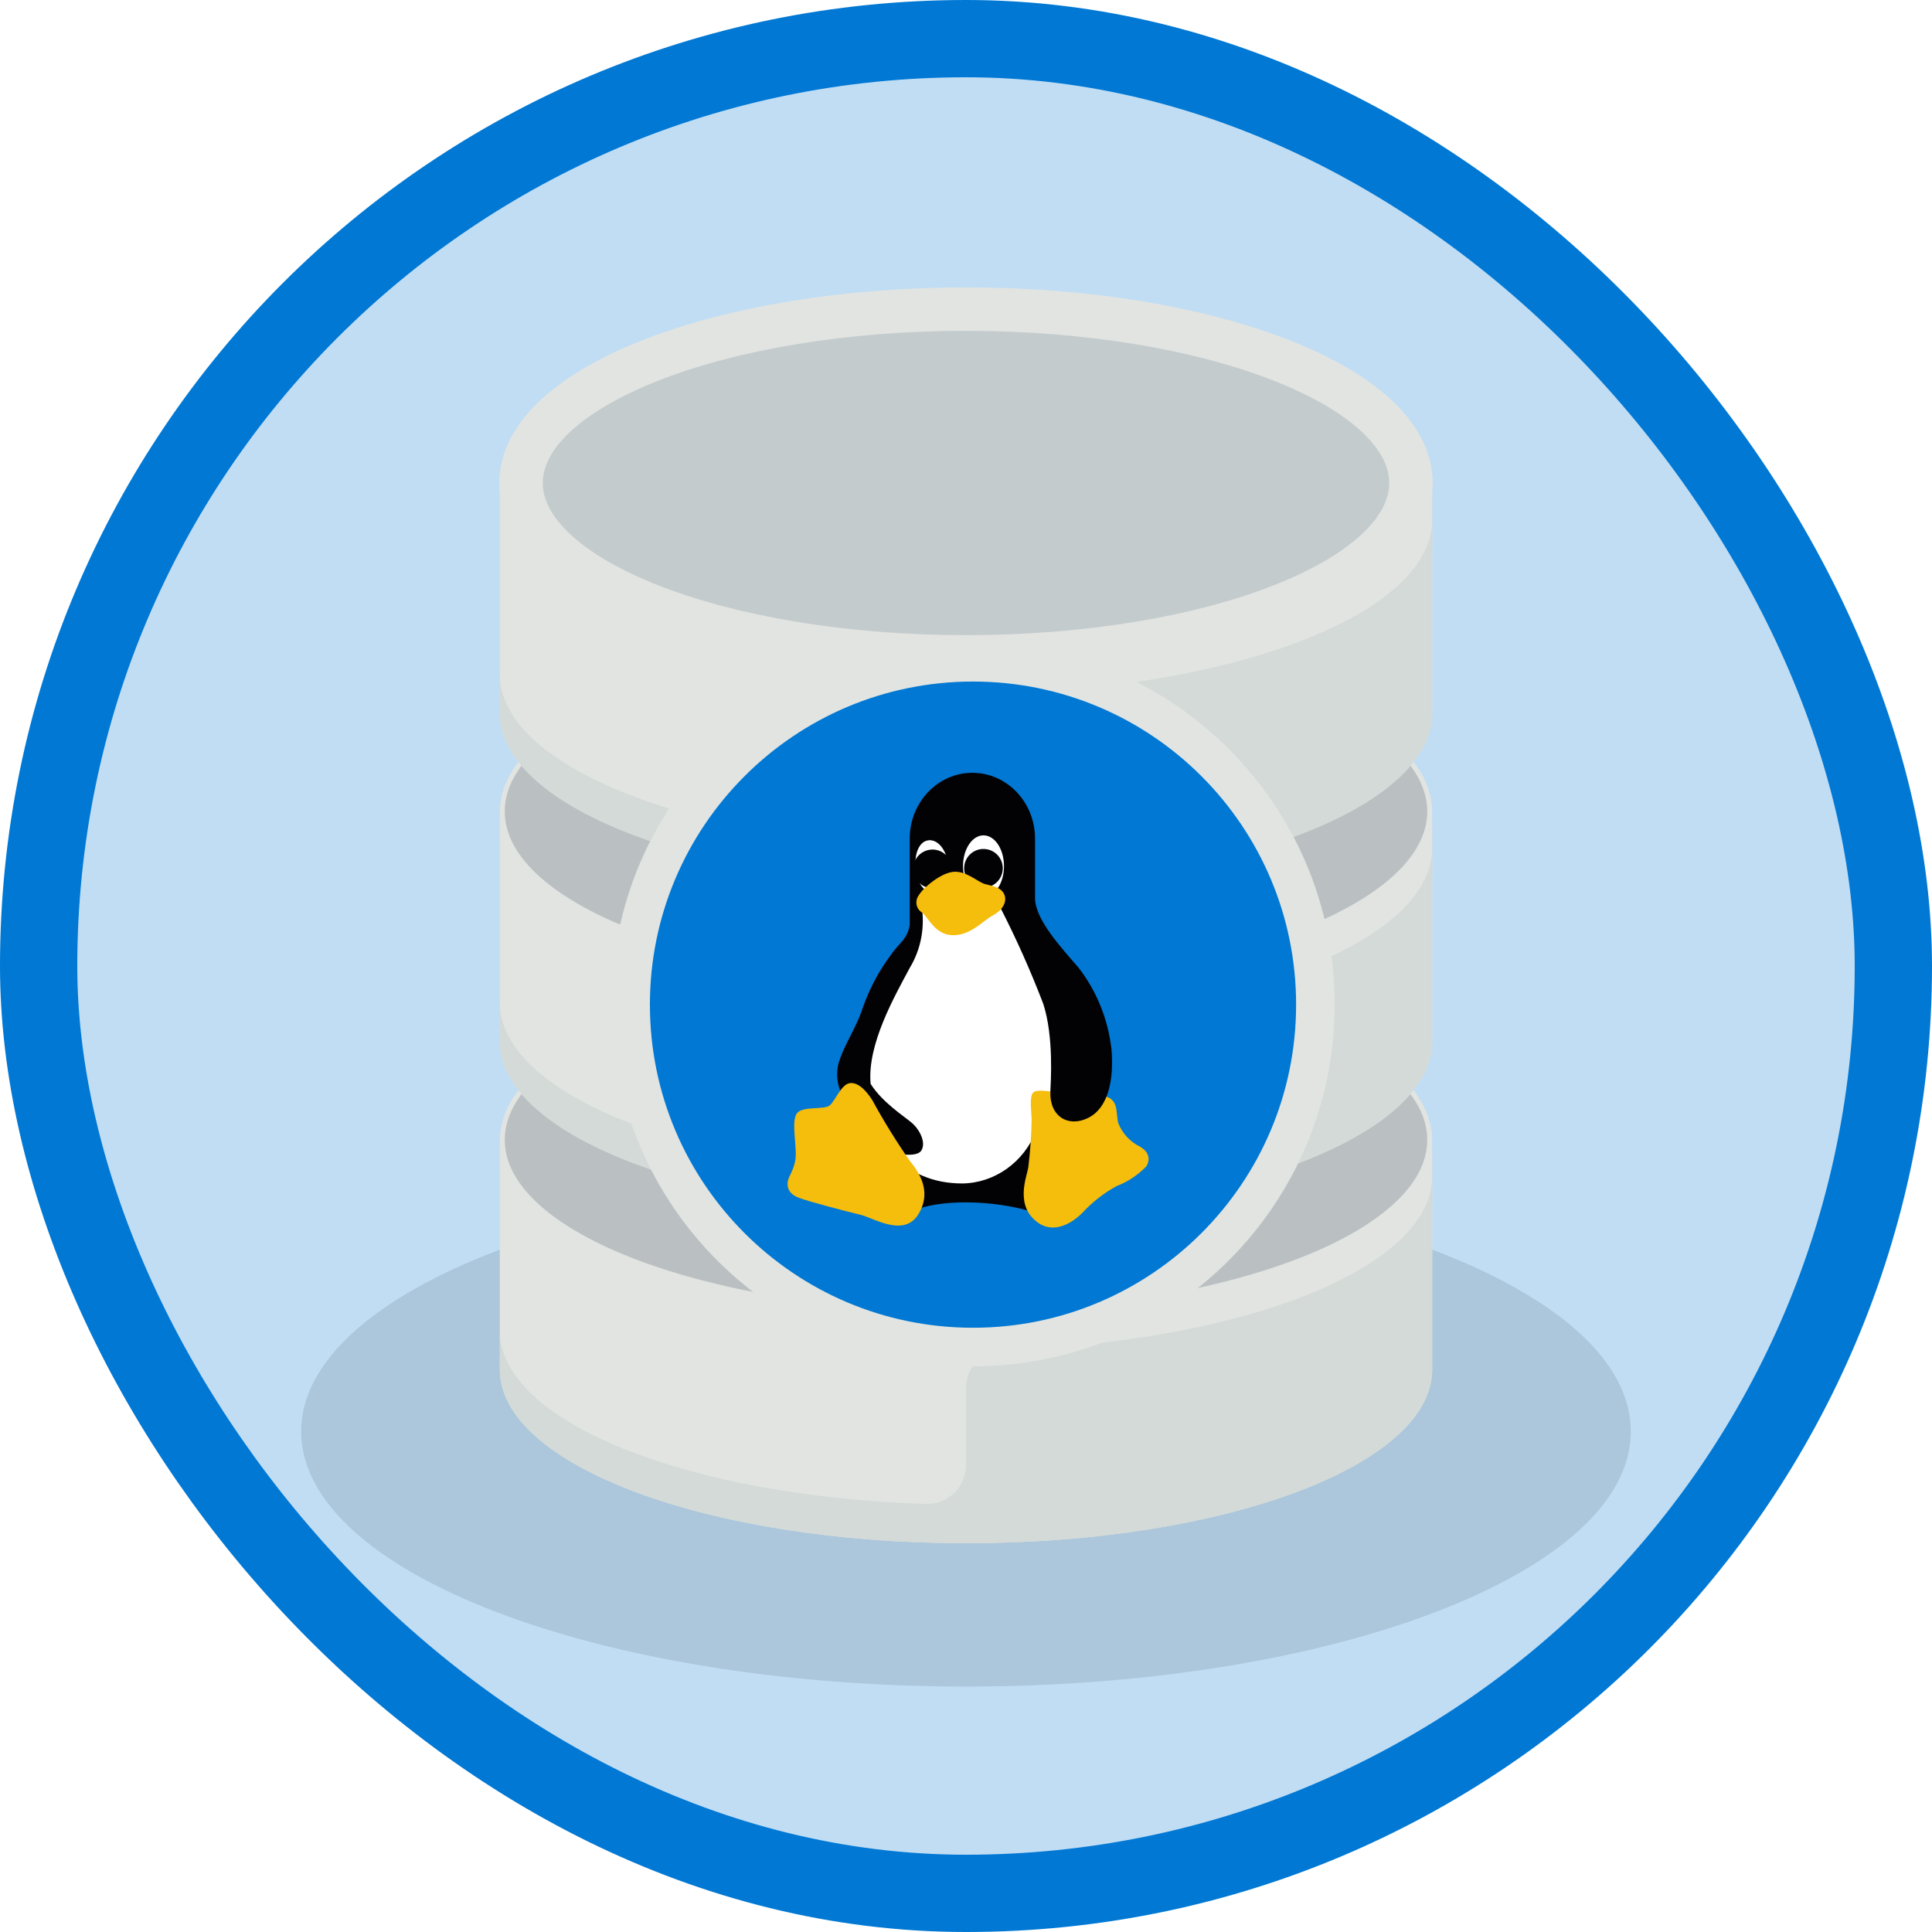 <?xml version="1.0" encoding="UTF-8"?>
<svg width="100px" height="100px" viewBox="0 0 100 100" version="1.1" xmlns="http://www.w3.org/2000/svg" xmlns:xlink="http://www.w3.org/1999/xlink">
    <!-- Generator: Sketch 52.5 (67469) - http://www.bohemiancoding.com/sketch -->
    <title>SQL Server 2017 on Linux/introduction-to-sql-server-on-linux</title>
    <desc>Created with Sketch.</desc>
    <defs>
        <rect id="path-1" x="0" y="0" width="96" height="96" rx="48"></rect>
        <filter x="-5.7%" y="-8.3%" width="111.4%" height="113.9%" filterUnits="objectBoundingBox" id="filter-3">
            <feOffset dx="0" dy="2" in="SourceAlpha" result="shadowOffsetOuter1"></feOffset>
            <feColorMatrix values="0 0 0 0 0   0 0 0 0 0   0 0 0 0 0  0 0 0 0.099 0" type="matrix" in="shadowOffsetOuter1" result="shadowMatrixOuter1"></feColorMatrix>
            <feMerge>
                <feMergeNode in="shadowMatrixOuter1"></feMergeNode>
                <feMergeNode in="SourceGraphic"></feMergeNode>
            </feMerge>
        </filter>
    </defs>
    <g id="Badges" stroke="none" stroke-width="1" fill="none" fill-rule="evenodd">
        <g id="SQL-Server-2017-on-Linux" transform="translate(-50, -260)">
            <g id="SQL-Server-2017-on-Linux/introduction-to-sql-server-on-linux" transform="translate(50, 260)">
                <g id="Mask" transform="translate(2, 2)">
                    <mask id="mask-2" fill="white">
                        <use xlink:href="#path-1"></use>
                    </mask>
                    <use id="BG" fill="#C0DDF4" xlink:href="#path-1"></use>
                    <g id="Database" filter="url(#filter-3)" mask="url(#mask-2)">
                        <g transform="translate(13, 12)">
                            <path d="M69.411,58.094 C69.411,65.386 54.005,71.294 35,71.294 C15.997,71.294 0.589,65.386 0.589,58.094 C0.589,50.802 15.997,44.895 35,44.895 C54.005,44.895 69.411,50.802 69.411,58.094" id="Shadow" fill-opacity="0.103" fill="#000000"></path>
                            <g id="Lower" stroke-width="1" fill="none" transform="translate(10, 34)">
                                <path d="M25,17.889 C11.674,17.889 0.87,13.864 0.87,8.896 L0.87,20.886 C0.87,25.854 11.674,29.878 25,29.878 C38.327,29.878 49.13,25.854 49.13,20.886 L49.13,8.896 C49.13,13.864 38.327,17.889 25,17.889" id="Fill-101" fill="#E1E4E1"></path>
                                <path d="M25,21.852 L25,25.846 C25,26.98 24.05,27.883 22.91,27.847 C10.562,27.452 0.87,23.593 0.87,18.888 L0.87,20.886 C0.87,25.854 11.674,29.878 25,29.878 C38.327,29.878 49.13,25.854 49.13,20.886 L49.13,10.895 C49.13,15.62 39.358,19.491 26.936,19.858 C25.857,19.89 25,20.778 25,21.852" id="Fill-106" fill="#D3DAD8"></path>
                                <path d="M49,9 C49,13.972 38.255,18 25,18 C11.746,18 1,13.972 1,9 C1,4.028 11.746,0 25,0 C38.255,0 49,4.028 49,9" id="Fill-100" stroke="#E1E4E1" stroke-width="0.25" fill="#BAC0C2"></path>
                            </g>
                            <g id="Mid" stroke-width="1" fill="none" transform="translate(10, 17)">
                                <path d="M25,17.903 C11.674,17.903 0.87,13.879 0.87,8.911 L0.87,20.901 C0.87,25.868 11.674,29.893 25,29.893 C38.327,29.893 49.13,25.868 49.13,20.901 L49.13,8.911 C49.13,13.879 38.327,17.903 25,17.903" id="Fill-102" fill="#E1E4E1"></path>
                                <path d="M25,21.867 L25,25.86 C25,26.994 24.05,27.898 22.91,27.862 C10.562,27.467 0.87,23.607 0.87,18.903 L0.87,20.901 C0.87,25.868 11.674,29.893 25,29.893 C38.327,29.893 49.13,25.868 49.13,20.901 L49.13,10.91 C49.13,15.634 39.358,19.506 26.936,19.873 C25.857,19.905 25,20.793 25,21.867" id="Fill-107" fill="#D3DAD8"></path>
                                <path d="M49,9 C49,13.972 38.255,18 25,18 C11.746,18 1,13.972 1,9 C1,4.028 11.746,0 25,0 C38.255,0 49,4.028 49,9" id="Fill-103" stroke="#E1E4E1" stroke-width="0.25" fill="#BAC0C2"></path>
                            </g>
                            <g id="Top" stroke-width="1" fill="none" transform="translate(10, 0)">
                                <path d="M25,17.918 C11.674,17.918 0.87,13.894 0.87,8.926 L0.87,20.916 C0.87,25.883 11.674,29.908 25,29.908 C38.327,29.908 49.13,25.883 49.13,20.916 L49.13,8.926 C49.13,13.894 38.327,17.918 25,17.918" id="Fill-104" fill="#E1E4E1"></path>
                                <path d="M25,21.882 L25,25.875 C25,27.009 24.05,27.913 22.91,27.877 C10.562,27.482 0.87,23.622 0.87,18.917 L0.87,20.916 C0.87,25.883 11.674,29.908 25,29.908 C38.327,29.908 49.13,25.883 49.13,20.916 L49.13,10.924 C49.13,15.649 39.358,19.521 26.936,19.888 C25.857,19.92 25,20.808 25,21.882" id="Fill-108" fill="#D3DAD8"></path>
                                <path d="M48.03,9 C48.03,13.972 37.719,18 25,18 C12.282,18 1.97,13.972 1.97,9 C1.97,4.028 12.282,0 25,0 C37.719,0 48.03,4.028 48.03,9" id="Fill-105" stroke="#E1E4E1" stroke-width="2.25" fill="#C4CBCD"></path>
                            </g>
                        </g>
                    </g>
                    <g id="Icon" mask="url(#mask-2)">
                        <g transform="translate(30.5, 32.138)">
                            <path d="M35.586,17.862 C35.586,27.65 27.65,35.586 17.862,35.586 C8.074,35.586 0.139,27.65 0.139,17.862 C0.139,8.075 8.074,0.139 17.862,0.139 C27.65,0.139 35.586,8.075 35.586,17.862" id="Fill-41" stroke="#E1E4E1" stroke-width="2" fill="#0078D4"></path>
                            <g id="linux" stroke="none" stroke-width="1" fill="none" transform="translate(7.862, 5.862)">
                                <path d="M9.075,4.669 C10.065,4.428 11.908,6.172 12.943,8.123 C13.915,10.154 14.573,12.334 14.892,14.583 C15.105,16.182 15.531,19.69 14.496,20.494 C13.461,21.299 11.008,21.746 9.372,21.778 C7.735,21.81 5.634,21.715 4.903,19.54 C4.172,17.365 3.959,15.638 4.233,14.199 C4.508,12.76 5.847,10.202 6.334,9.466 C6.822,8.73 6.836,8.818 7.017,7.579 C7.197,6.34 7.957,4.942 9.075,4.669 Z" id="Shape" fill="#FFFFFF" fill-rule="nonzero"></path>
                                <path d="M6.773,22.733 C8.162,22.031 11.099,22.105 13.104,22.733 C15.109,23.361 14.018,16.705 13.271,18.532 C12.631,20.158 11.131,21.229 9.455,21.256 C6.239,21.256 5.225,18.837 5.225,18.837 L6.773,22.733 Z" id="Shape" fill="#020204" fill-rule="nonzero"></path>
                                <path d="M13.376,23.293 C14.227,23.889 15.179,23.269 15.673,22.764 C16.183,22.214 16.773,21.753 17.421,21.397 C18.005,21.175 18.537,20.822 18.98,20.363 C19.167,20.031 19.144,19.647 18.651,19.354 C18.139,19.108 17.733,18.668 17.514,18.123 C17.408,17.63 17.502,17.175 17.139,16.879 C16.775,16.583 15.054,16.569 14.56,16.547 C14.065,16.524 13.329,16.35 13.118,16.547 C12.907,16.744 13.024,17.507 13.036,17.928 C13.022,18.768 12.963,19.607 12.86,20.44 C12.777,20.917 12.145,22.432 13.376,23.293 Z" id="Shape" fill="#F5BD0C" fill-rule="nonzero"></path>
                                <path d="M6.724,7.886 L6.724,3.407 C6.724,1.526 8.176,0.001 9.967,0 C11.759,1.36339252e-15 13.212,1.525 13.212,3.407 L13.212,6.482 C13.212,7.59 14.566,9.049 15.445,10.064 C16.394,11.277 16.992,12.751 17.168,14.311 C17.291,15.714 17.075,17.33 15.937,17.875 C14.935,18.355 13.956,17.803 14.005,16.493 C14.021,16.06 14.196,13.667 13.634,11.949 C12.98,10.243 12.236,8.576 11.405,6.957 C11.405,6.957 7.373,6.077 7.373,7.129 C7.489,8.169 7.26,9.219 6.724,10.102 C5.968,11.524 4.508,14.054 4.702,16.104 C5.311,17.056 6.372,17.732 6.812,18.099 C7.251,18.467 7.586,19.151 7.322,19.557 C7.058,19.963 5.812,19.686 5.44,19.557 C5.069,19.428 3.362,16.916 3.152,16.51 C2.913,15.953 2.906,15.317 3.135,14.755 C3.381,14.035 3.997,13.093 4.278,12.207 C4.604,11.267 5.06,10.384 5.632,9.584 C6.212,8.735 6.581,8.661 6.724,7.886 Z" id="Shape" fill="#020204" fill-rule="nonzero"></path>
                                <ellipse id="Oval" fill="#FFFFFF" fill-rule="nonzero" cx="10.544" cy="4.832" rx="1.061" ry="1.594"></ellipse>
                                <path d="M8.703,4.755 C8.761,5.495 8.414,6.129 7.926,6.172 C7.438,6.215 7.084,5.643 7.025,4.903 C6.966,4.163 7.224,3.535 7.712,3.492 C8.2,3.449 8.643,4.014 8.703,4.755 Z" id="Shape" fill="#FFFFFF" fill-rule="nonzero"></path>
                                <ellipse id="Oval" fill="#020204" fill-rule="nonzero" transform="translate(10.541, 4.942) rotate(-87.895) translate(-10.541, -4.942) " cx="10.541" cy="4.942" rx="1" ry="1"></ellipse>
                                <ellipse id="Oval" fill="#020204" fill-rule="nonzero" transform="translate(7.905, 4.973) rotate(-9.083) translate(-7.905, -4.973) " cx="7.905" cy="4.973" rx="1" ry="1"></ellipse>
                                <path d="M9.073,5.121 C9.706,5.121 10.263,5.654 10.6,5.752 C10.937,5.851 11.418,5.897 11.605,6.264 C11.793,6.631 11.556,7.101 11.042,7.372 C10.528,7.642 9.905,8.406 8.979,8.406 C8.053,8.406 7.712,7.52 7.371,7.237 C7.222,7.153 7.116,7.004 7.082,6.831 C7.048,6.657 7.089,6.476 7.195,6.338 C7.399,5.974 8.381,5.121 9.073,5.121 Z" id="Shape" fill="#F5BD0C" fill-rule="nonzero"></path>
                                <path d="M7.197,22.813 C7.782,21.813 7.396,20.892 6.752,20.117 C6.043,19.102 5.389,18.046 4.794,16.953 C4.477,16.448 4.043,15.993 3.61,16.066 C3.176,16.14 2.871,16.965 2.589,17.211 C2.308,17.458 1.229,17.236 0.901,17.605 C0.574,17.975 0.878,19.294 0.819,19.92 C0.76,20.547 0.444,20.88 0.409,21.176 C0.374,21.472 0.467,21.804 0.994,22.001 C1.52,22.198 3.491,22.717 4.171,22.875 C4.851,23.032 6.447,24.094 7.197,22.813 Z" id="Shape" fill="#F5BD0C" fill-rule="nonzero"></path>
                            </g>
                        </g>
                    </g>
                </g>
                <g id="Azure-Border" stroke="#0078D4" stroke-width="4">
                    <rect x="2" y="2" width="96" height="96" rx="48"></rect>
                </g>
            </g>
        </g>
    </g>
</svg>